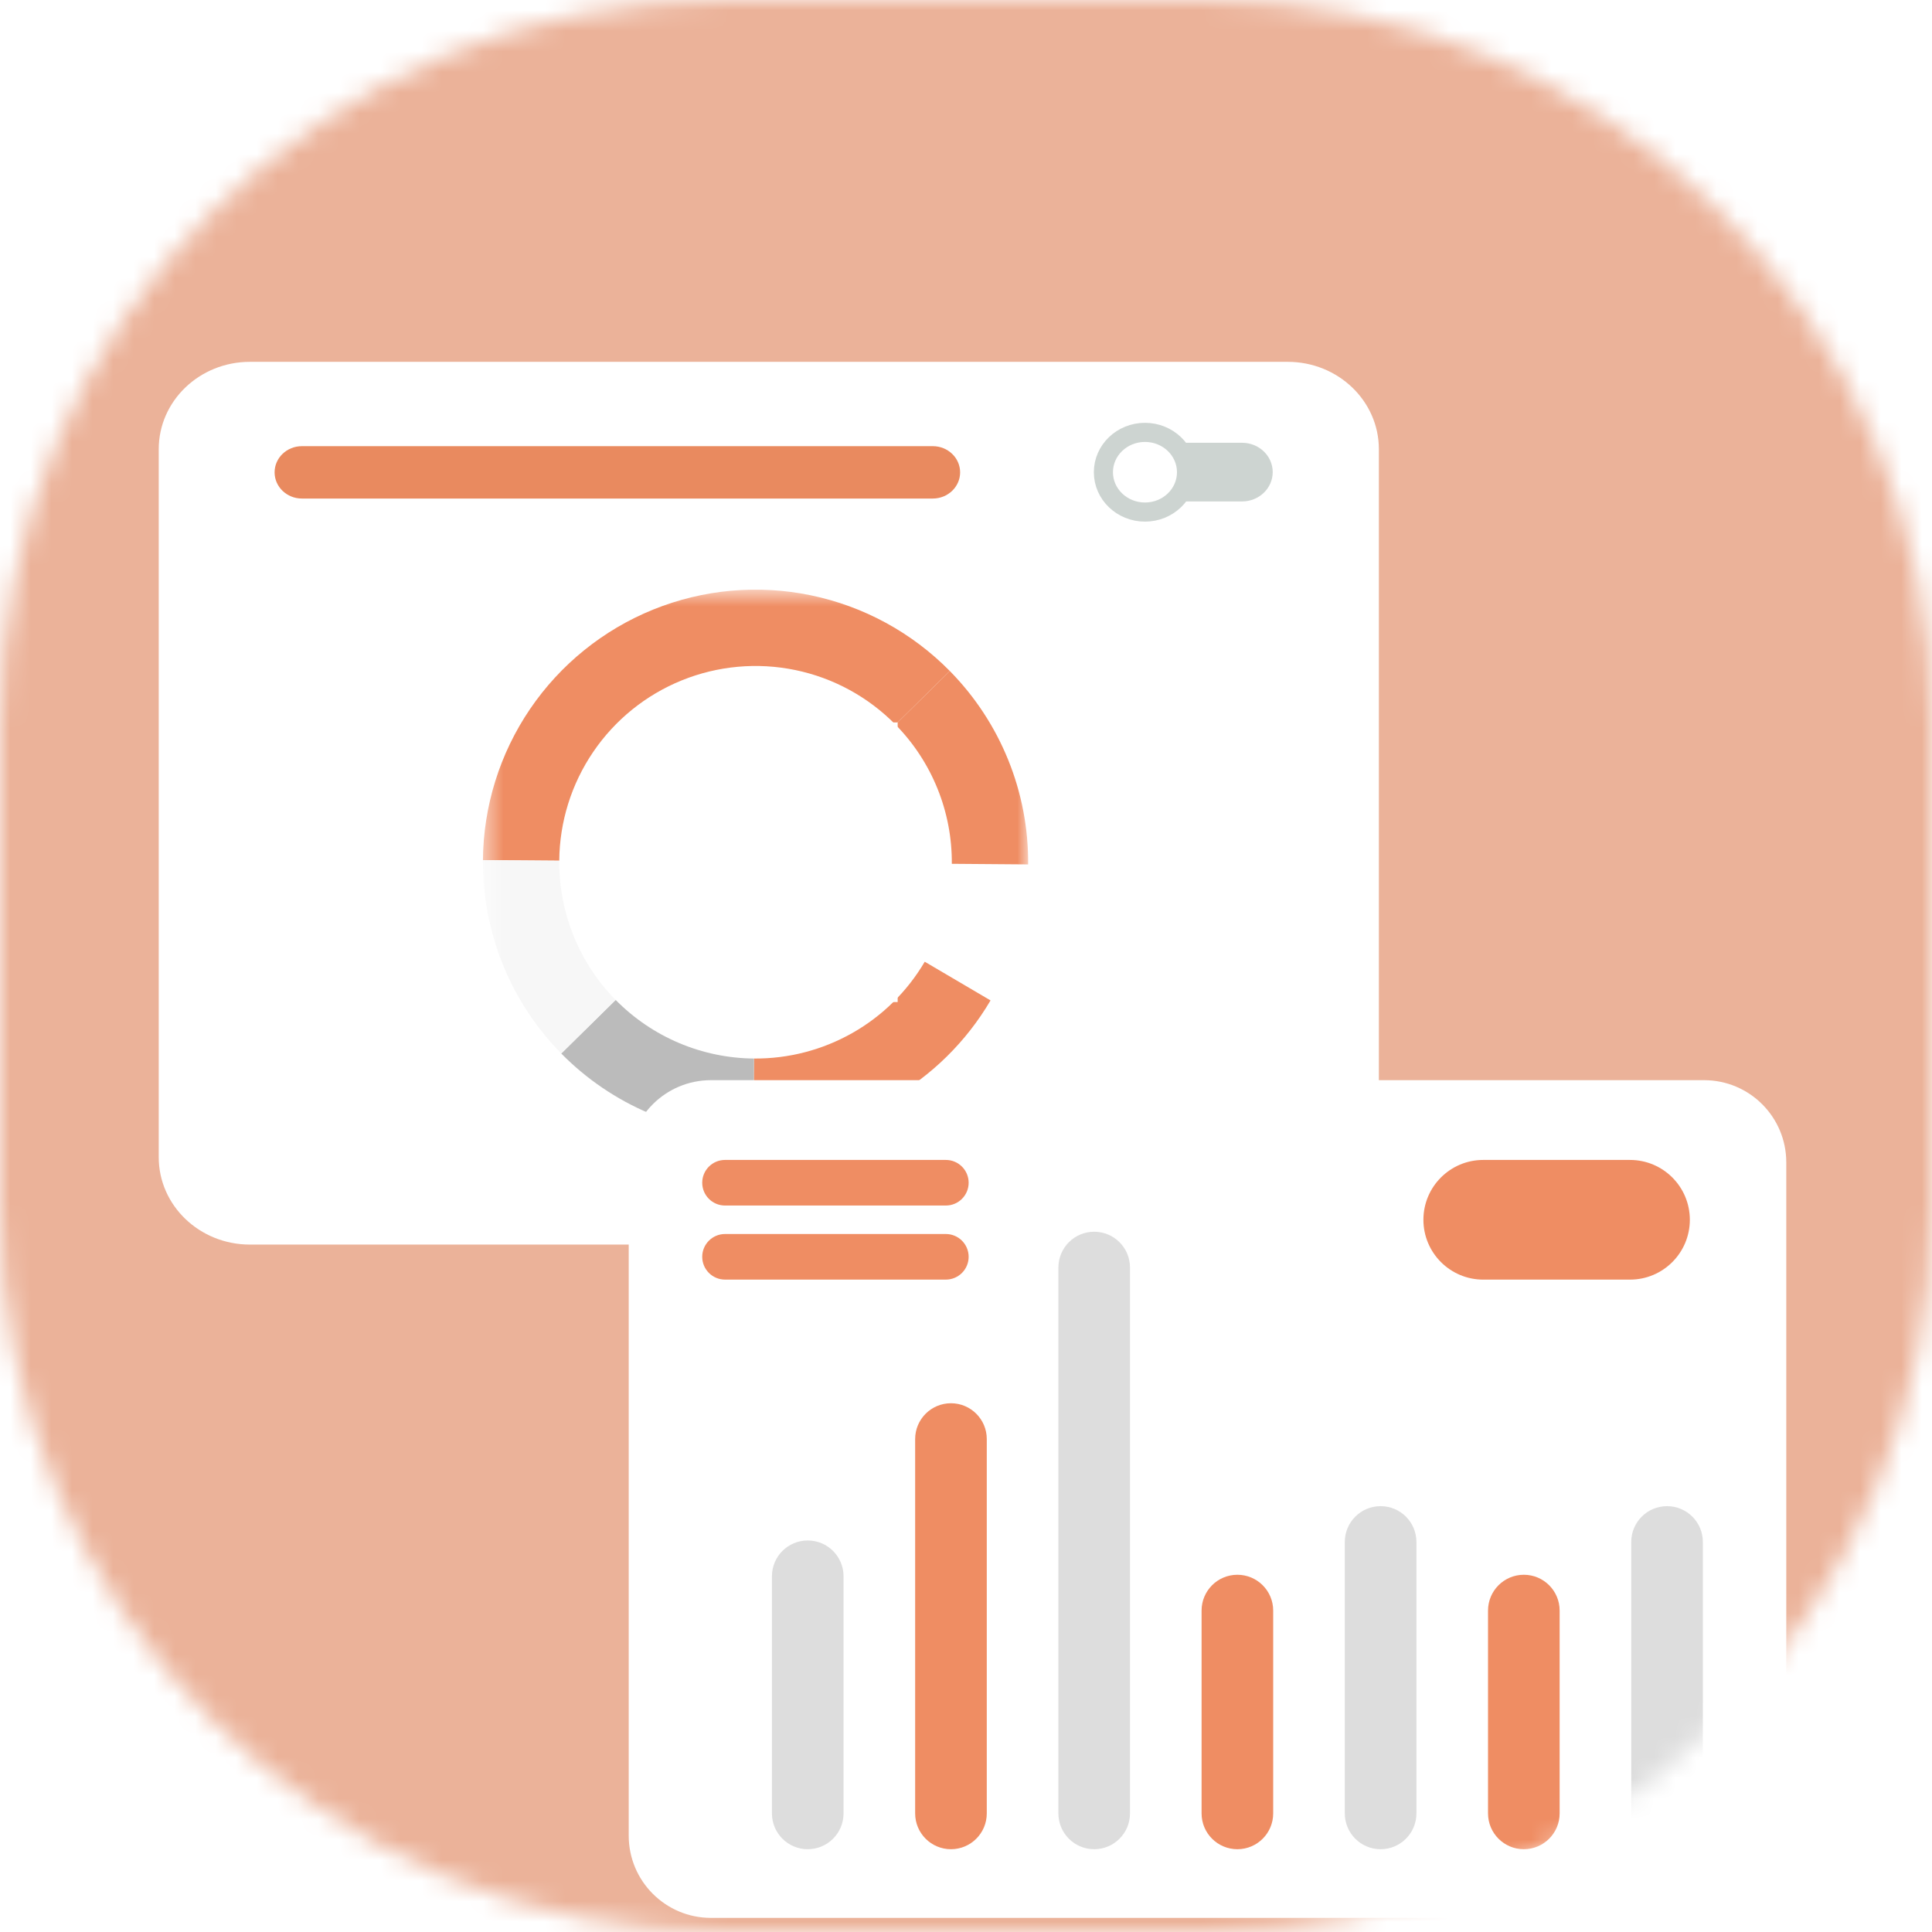 <svg width="94" height="94" viewBox="0 0 94 94" fill="none" xmlns="http://www.w3.org/2000/svg">
<mask id="mask0_7201_3068" style="mask-type:alpha" maskUnits="userSpaceOnUse" x="0" y="0" width="94" height="94">
<path d="M58.75 0H35.25C15.782 0 0 15.782 0 35.25V58.75C0 78.218 15.782 94 35.25 94H58.75C78.218 94 94 78.218 94 58.75V35.25C94 15.782 78.218 0 58.75 0Z" fill="#F6E7E7"/>
</mask>
<g mask="url(#mask0_7201_3068)">
<path d="M94 0H0V94H94V0Z" fill="#EBB299"/>
<g filter="url(#filter0_d_7201_3068)">
<path d="M62.654 16.605H12.158C9.708 16.605 7.723 18.508 7.723 20.856V55.303C7.723 57.651 9.708 59.554 12.158 59.554H62.654C65.103 59.554 67.088 57.651 67.088 55.303V20.856C67.088 18.508 65.103 16.605 62.654 16.605Z" fill="white"/>
</g>
<mask id="mask1_7201_3068" style="mask-type:luminance" maskUnits="userSpaceOnUse" x="23" y="28" width="28" height="28">
<path d="M50.024 28.688H23.496V55.216H50.024V28.688Z" fill="white"/>
</mask>
<g mask="url(#mask1_7201_3068)">
<path d="M31.606 47.713L33.54 47.729L33.538 48.059L31.603 48.044L31.606 47.713ZM31.611 47.106L31.877 47.108L31.864 48.648L31.599 48.646L31.611 47.106Z" fill="#737373"/>
<path d="M32.842 47.14L32.812 47.14C32.708 47.139 32.612 47.123 32.524 47.092C32.434 47.061 32.357 47.017 32.292 46.96C32.226 46.902 32.175 46.832 32.14 46.749C32.103 46.666 32.085 46.571 32.086 46.467C32.087 46.362 32.106 46.268 32.144 46.186C32.181 46.103 32.233 46.033 32.3 45.976C32.366 45.919 32.444 45.876 32.533 45.846C32.622 45.817 32.718 45.802 32.822 45.803L32.853 45.803C32.956 45.804 33.052 45.82 33.141 45.851C33.229 45.882 33.306 45.926 33.372 45.984C33.437 46.042 33.488 46.113 33.525 46.195C33.56 46.278 33.578 46.371 33.577 46.476C33.576 46.581 33.557 46.676 33.52 46.759C33.482 46.841 33.43 46.91 33.364 46.967C33.297 47.024 33.22 47.068 33.131 47.097C33.042 47.126 32.946 47.141 32.842 47.14ZM32.814 46.819L32.845 46.82C32.909 46.82 32.971 46.814 33.028 46.801C33.086 46.788 33.136 46.768 33.18 46.74C33.224 46.712 33.258 46.676 33.283 46.632C33.308 46.588 33.321 46.535 33.322 46.474C33.322 46.415 33.31 46.363 33.286 46.32C33.261 46.275 33.227 46.239 33.184 46.21C33.141 46.181 33.091 46.16 33.033 46.146C32.976 46.132 32.915 46.124 32.85 46.124L32.82 46.123C32.756 46.123 32.696 46.129 32.639 46.143C32.581 46.156 32.53 46.177 32.486 46.206C32.441 46.234 32.406 46.27 32.381 46.314C32.355 46.357 32.342 46.409 32.341 46.469C32.341 46.529 32.353 46.581 32.379 46.626C32.403 46.67 32.437 46.706 32.481 46.734C32.525 46.763 32.576 46.784 32.634 46.798C32.69 46.812 32.75 46.819 32.814 46.819Z" fill="#737373"/>
<path d="M32.125 44.87L32.359 44.872L32.353 45.682L32.119 45.681L32.125 44.87ZM31.769 45.444L31.771 45.124L33.164 45.135C33.208 45.135 33.242 45.129 33.266 45.117C33.289 45.104 33.305 45.086 33.313 45.063C33.321 45.04 33.325 45.013 33.325 44.982C33.326 44.96 33.325 44.939 33.322 44.918C33.32 44.898 33.317 44.882 33.315 44.869L33.559 44.87C33.567 44.896 33.574 44.927 33.579 44.963C33.585 44.998 33.588 45.037 33.588 45.083C33.587 45.156 33.574 45.221 33.548 45.278C33.521 45.334 33.477 45.378 33.418 45.409C33.358 45.441 33.279 45.456 33.181 45.455L31.769 45.444Z" fill="#737373"/>
<path d="M33.283 43.822L32.597 43.817C32.546 43.816 32.502 43.825 32.464 43.843C32.427 43.862 32.398 43.89 32.377 43.928C32.357 43.965 32.346 44.012 32.346 44.068C32.345 44.121 32.354 44.166 32.371 44.204C32.389 44.242 32.412 44.272 32.442 44.294C32.472 44.315 32.506 44.326 32.544 44.326L32.542 44.645C32.485 44.645 32.43 44.63 32.377 44.603C32.324 44.575 32.277 44.535 32.236 44.482C32.195 44.429 32.163 44.367 32.139 44.294C32.116 44.221 32.105 44.139 32.105 44.049C32.106 43.941 32.125 43.846 32.162 43.763C32.199 43.679 32.254 43.613 32.328 43.566C32.401 43.518 32.493 43.494 32.602 43.495L33.242 43.5C33.307 43.501 33.366 43.497 33.418 43.488C33.47 43.479 33.515 43.465 33.553 43.448L33.574 43.448L33.572 43.776C33.537 43.791 33.493 43.803 33.44 43.811C33.386 43.819 33.333 43.822 33.283 43.822ZM32.697 43.771L32.895 43.77L32.894 44C32.893 44.059 32.898 44.111 32.91 44.157C32.92 44.202 32.935 44.239 32.956 44.27C32.977 44.3 33.003 44.323 33.033 44.338C33.063 44.353 33.097 44.361 33.135 44.361C33.173 44.362 33.208 44.353 33.24 44.336C33.271 44.318 33.296 44.293 33.314 44.259C33.332 44.225 33.341 44.183 33.341 44.135C33.342 44.069 33.329 44.012 33.303 43.963C33.276 43.913 33.243 43.874 33.204 43.845C33.165 43.817 33.127 43.801 33.092 43.799L33.235 43.697C33.271 43.708 33.31 43.726 33.351 43.752C33.392 43.778 33.432 43.812 33.47 43.854C33.507 43.895 33.537 43.944 33.56 44.002C33.584 44.059 33.595 44.125 33.595 44.199C33.594 44.293 33.575 44.377 33.537 44.45C33.498 44.523 33.447 44.58 33.383 44.621C33.318 44.662 33.245 44.683 33.163 44.682C33.087 44.681 33.02 44.667 32.962 44.638C32.902 44.608 32.853 44.565 32.814 44.509C32.774 44.452 32.745 44.383 32.725 44.301C32.704 44.219 32.694 44.126 32.695 44.022L32.697 43.771Z" fill="#737373"/>
<path d="M31.538 42.809L33.579 42.825L33.576 43.147L31.536 43.131L31.538 42.809Z" fill="#737373"/>
<path d="M33.239 41.099L31.662 40.578L31.665 40.21L33.594 40.919L33.592 41.167L33.239 41.099ZM31.654 41.557L33.239 41.065L33.593 40.999L33.591 41.248L31.652 41.924L31.654 41.557Z" fill="#737373"/>
<path d="M33.319 39.289L32.633 39.284C32.582 39.283 32.537 39.292 32.5 39.311C32.463 39.329 32.434 39.357 32.413 39.395C32.392 39.432 32.382 39.479 32.381 39.536C32.381 39.588 32.389 39.633 32.407 39.671C32.424 39.709 32.448 39.739 32.478 39.761C32.508 39.782 32.542 39.793 32.58 39.794L32.577 40.112C32.521 40.112 32.466 40.098 32.413 40.07C32.36 40.042 32.313 40.002 32.272 39.949C32.23 39.897 32.198 39.834 32.175 39.761C32.151 39.688 32.14 39.607 32.141 39.516C32.142 39.408 32.161 39.313 32.198 39.23C32.235 39.146 32.29 39.081 32.364 39.033C32.437 38.985 32.528 38.962 32.638 38.962L33.277 38.967C33.343 38.968 33.402 38.964 33.454 38.956C33.505 38.946 33.55 38.933 33.588 38.915L33.61 38.916L33.607 39.244C33.572 39.258 33.529 39.27 33.475 39.279C33.421 39.286 33.369 39.29 33.319 39.289ZM32.733 39.238L32.931 39.237L32.929 39.467C32.929 39.526 32.934 39.578 32.945 39.624C32.955 39.669 32.971 39.707 32.992 39.737C33.013 39.767 33.039 39.79 33.069 39.805C33.099 39.821 33.133 39.828 33.171 39.829C33.209 39.829 33.244 39.821 33.276 39.803C33.307 39.786 33.332 39.76 33.349 39.727C33.367 39.692 33.377 39.651 33.377 39.602C33.378 39.536 33.365 39.479 33.339 39.43C33.312 39.38 33.279 39.341 33.24 39.312C33.2 39.284 33.163 39.269 33.127 39.267L33.27 39.164C33.306 39.175 33.345 39.193 33.387 39.219C33.428 39.245 33.468 39.279 33.505 39.321C33.542 39.362 33.573 39.412 33.596 39.469C33.62 39.526 33.631 39.592 33.63 39.666C33.63 39.76 33.61 39.844 33.573 39.917C33.534 39.99 33.483 40.047 33.418 40.089C33.353 40.13 33.28 40.15 33.199 40.149C33.123 40.149 33.055 40.134 32.997 40.105C32.938 40.075 32.889 40.032 32.849 39.976C32.81 39.919 32.78 39.85 32.761 39.768C32.74 39.687 32.73 39.594 32.731 39.489L32.733 39.238Z" fill="#737373"/>
<path d="M31.574 38.276L33.615 38.292L33.612 38.614L31.572 38.598L31.574 38.276Z" fill="#737373"/>
<path d="M33.285 37.074L32.187 37.066L32.189 36.744L33.627 36.755L33.624 37.058L33.285 37.074ZM32.987 37.027L32.985 36.919C33.082 36.92 33.17 36.931 33.252 36.953C33.332 36.975 33.402 37.008 33.462 37.053C33.521 37.098 33.567 37.155 33.6 37.224C33.633 37.294 33.648 37.377 33.648 37.473C33.647 37.543 33.636 37.607 33.616 37.665C33.595 37.724 33.563 37.774 33.52 37.816C33.477 37.857 33.422 37.889 33.353 37.912C33.285 37.934 33.203 37.945 33.108 37.944L32.18 37.937L32.182 37.617L33.114 37.624C33.166 37.625 33.21 37.619 33.245 37.607C33.28 37.595 33.308 37.578 33.33 37.557C33.351 37.536 33.366 37.511 33.375 37.483C33.384 37.455 33.389 37.425 33.389 37.393C33.39 37.301 33.373 37.23 33.338 37.177C33.302 37.124 33.254 37.086 33.193 37.063C33.132 37.039 33.063 37.027 32.987 37.027Z" fill="#737373"/>
<path d="M33.661 35.794C33.66 35.9 33.642 35.996 33.607 36.082C33.571 36.166 33.521 36.239 33.458 36.298C33.394 36.357 33.32 36.402 33.235 36.434C33.15 36.465 33.058 36.48 32.959 36.479L32.906 36.479C32.794 36.478 32.692 36.461 32.601 36.427C32.51 36.394 32.433 36.347 32.368 36.288C32.303 36.23 32.254 36.16 32.22 36.08C32.186 36 32.169 35.914 32.17 35.821C32.171 35.718 32.189 35.628 32.224 35.551C32.259 35.475 32.309 35.411 32.372 35.361C32.434 35.31 32.508 35.273 32.594 35.249C32.681 35.224 32.776 35.212 32.879 35.212L33.016 35.214L33.007 36.324L32.777 36.322L32.784 35.528L32.758 35.528C32.701 35.529 32.647 35.54 32.596 35.561C32.545 35.581 32.504 35.612 32.473 35.654C32.442 35.697 32.426 35.753 32.425 35.824C32.425 35.877 32.436 35.925 32.459 35.966C32.48 36.007 32.513 36.042 32.555 36.069C32.597 36.097 32.648 36.119 32.708 36.134C32.768 36.149 32.834 36.157 32.909 36.157L32.962 36.158C33.025 36.158 33.083 36.15 33.138 36.134C33.191 36.117 33.238 36.091 33.278 36.058C33.318 36.025 33.349 35.984 33.373 35.936C33.395 35.889 33.407 35.834 33.407 35.773C33.408 35.696 33.393 35.627 33.363 35.567C33.332 35.507 33.289 35.454 33.232 35.409L33.397 35.242C33.442 35.273 33.485 35.314 33.526 35.364C33.567 35.414 33.599 35.474 33.624 35.547C33.65 35.617 33.662 35.7 33.661 35.794Z" fill="#737373"/>
<path d="M36.779 42.222L37.26 42.226L41.279 44.003L41.271 44.945L37.469 43.17L37.452 45.417L36.754 45.412L36.779 42.222Z" fill="#0A0A0A"/>
<path d="M40.624 38.585L41.321 38.591L41.297 41.678L40.702 41.673L39.148 40.201C38.986 40.053 38.843 39.936 38.72 39.85C38.594 39.765 38.482 39.703 38.383 39.665C38.282 39.625 38.187 39.604 38.096 39.604C37.959 39.603 37.842 39.624 37.745 39.669C37.645 39.714 37.568 39.78 37.514 39.869C37.459 39.955 37.432 40.062 37.431 40.191C37.43 40.327 37.462 40.445 37.527 40.545C37.593 40.642 37.684 40.718 37.801 40.77C37.919 40.821 38.052 40.846 38.2 40.848L38.193 41.743C37.925 41.741 37.679 41.675 37.457 41.545C37.233 41.416 37.056 41.233 36.925 40.999C36.793 40.764 36.728 40.487 36.73 40.166C36.733 39.85 36.786 39.584 36.892 39.368C36.995 39.15 37.143 38.986 37.336 38.875C37.527 38.763 37.754 38.708 38.019 38.71C38.168 38.712 38.313 38.736 38.456 38.785C38.596 38.834 38.736 38.903 38.875 38.993C39.013 39.081 39.153 39.187 39.294 39.312C39.436 39.438 39.583 39.576 39.734 39.728L40.609 40.519L40.624 38.585Z" fill="#0A0A0A"/>
<path d="M23.497 41.848C23.517 39.224 24.315 36.666 25.79 34.496C27.265 32.327 29.349 30.643 31.781 29.658C34.212 28.674 36.881 28.432 39.45 28.964C42.019 29.496 44.372 30.778 46.213 32.648L43.566 35.253C42.241 33.907 40.547 32.984 38.697 32.601C36.847 32.218 34.926 32.392 33.175 33.101C31.424 33.81 29.923 35.022 28.862 36.584C27.8 38.146 27.225 39.988 27.21 41.877L23.497 41.848Z" fill="#EF8D63"/>
<path d="M50.023 42.057C50.005 44.385 49.374 46.667 48.194 48.675L44.993 46.792C45.842 45.347 46.297 43.704 46.31 42.028L50.023 42.057Z" fill="white"/>
<path d="M48.194 48.675C47.014 50.682 45.327 52.343 43.301 53.491C41.276 54.639 38.984 55.234 36.656 55.216L36.685 51.502C38.361 51.515 40.011 51.087 41.47 50.26C42.928 49.434 44.143 48.237 44.993 46.792L48.194 48.675Z" fill="#EF8D63"/>
<path d="M36.655 55.216C34.914 55.202 33.192 54.845 31.588 54.166C29.984 53.487 28.529 52.498 27.307 51.257L29.954 48.651C30.834 49.545 31.881 50.257 33.036 50.746C34.191 51.235 35.431 51.492 36.685 51.502L36.655 55.216Z" fill="#BBBBBB"/>
<path d="M27.308 51.257C26.086 50.016 25.12 48.546 24.466 46.931C23.812 45.317 23.483 43.589 23.497 41.848L27.21 41.877C27.201 43.131 27.438 44.375 27.909 45.537C28.379 46.7 29.075 47.758 29.954 48.652L27.308 51.257Z" fill="#F7F7F7"/>
<path d="M46.213 32.648C48.681 35.155 50.051 38.539 50.024 42.057L46.31 42.028C46.33 39.495 45.343 37.058 43.566 35.253L46.213 32.648Z" fill="#EF8D63"/>
<path d="M30.072 35.15H43.675V48.754H30.072V35.15Z" fill="white"/>
</g>
<path d="M45.385 21.708H14.689C13.955 21.708 13.36 22.278 13.36 22.982C13.36 23.685 13.955 24.256 14.689 24.256H45.385C46.119 24.256 46.714 23.685 46.714 22.982C46.714 22.278 46.119 21.708 45.385 21.708Z" fill="#E98A5F"/>
<path d="M56.885 24.397H60.432C61.255 24.397 61.923 23.758 61.923 22.97C61.923 22.182 61.255 21.543 60.432 21.543H56.885C56.062 21.543 55.395 22.182 55.395 22.97C55.395 23.758 56.062 24.397 56.885 24.397Z" fill="#CDD4D1"/>
<path d="M55.708 24.914C56.825 24.914 57.73 24.046 57.73 22.976C57.73 21.905 56.825 21.037 55.708 21.037C54.591 21.037 53.685 21.905 53.685 22.976C53.685 24.046 54.591 24.914 55.708 24.914Z" fill="white" stroke="#CDD4D1" stroke-width="0.93" stroke-miterlimit="10"/>
<g filter="url(#filter1_dd_7201_3068)">
<path d="M82.91 36.555H34.59C32.381 36.555 30.59 38.346 30.59 40.555V73.313C30.59 75.522 32.381 77.313 34.59 77.313H82.91C85.12 77.313 86.91 75.522 86.91 73.313V40.555C86.91 38.346 85.12 36.555 82.91 36.555Z" fill="white"/>
<path d="M79.306 40.436H72.166C70.559 40.436 69.255 41.74 69.255 43.347C69.255 44.955 70.559 46.259 72.166 46.259H79.306C80.914 46.259 82.218 44.955 82.218 43.347C82.218 41.74 80.914 40.436 79.306 40.436Z" fill="#EF8D63"/>
<path d="M46.02 40.436H35.275C34.663 40.436 34.166 40.933 34.166 41.545C34.166 42.158 34.663 42.654 35.275 42.654H46.02C46.632 42.654 47.129 42.158 47.129 41.545C47.129 40.933 46.632 40.436 46.02 40.436Z" fill="#EF8D63"/>
<path d="M46.02 44.04H35.275C34.663 44.04 34.166 44.536 34.166 45.149C34.166 45.761 34.663 46.258 35.275 46.258H46.02C46.632 46.258 47.129 45.761 47.129 45.149C47.129 44.536 46.632 44.04 46.02 44.04Z" fill="#EF8D63"/>
<path d="M41.042 60.692C41.042 59.73 40.262 58.95 39.3 58.95C38.338 58.95 37.558 59.73 37.558 60.692V72.229C37.558 73.192 38.338 73.972 39.3 73.972C40.262 73.972 41.042 73.192 41.042 72.229V60.692Z" fill="#DDDDDD"/>
<path d="M48.011 54.016C48.011 53.054 47.23 52.274 46.268 52.274C45.306 52.274 44.526 53.054 44.526 54.016V72.229C44.526 73.192 45.306 73.972 46.268 73.972C47.23 73.972 48.011 73.192 48.011 72.229V54.016Z" fill="#EF8D63"/>
<path d="M54.979 45.671C54.979 44.709 54.199 43.929 53.237 43.929C52.275 43.929 51.495 44.709 51.495 45.671V72.23C51.495 73.192 52.275 73.972 53.237 73.972C54.199 73.972 54.979 73.192 54.979 72.23V45.671Z" fill="#DDDDDD"/>
<path d="M61.946 62.361C61.946 61.399 61.166 60.619 60.204 60.619C59.242 60.619 58.462 61.399 58.462 62.361V72.23C58.462 73.192 59.242 73.972 60.204 73.972C61.166 73.972 61.946 73.192 61.946 72.23V62.361Z" fill="#EF8D63"/>
<path d="M68.915 59.023C68.915 58.061 68.135 57.281 67.172 57.281C66.21 57.281 65.43 58.061 65.43 59.023V72.229C65.43 73.192 66.21 73.972 67.172 73.972C68.135 73.972 68.915 73.192 68.915 72.229V59.023Z" fill="#DDDDDD"/>
<path d="M75.883 62.361C75.883 61.399 75.103 60.619 74.141 60.619C73.179 60.619 72.399 61.399 72.399 62.361V72.23C72.399 73.192 73.179 73.972 74.141 73.972C75.103 73.972 75.883 73.192 75.883 72.23V62.361Z" fill="#EF8D63"/>
<path d="M82.851 59.023C82.851 58.061 82.071 57.281 81.109 57.281C80.147 57.281 79.367 58.061 79.367 59.023V72.229C79.367 73.192 80.147 73.972 81.109 73.972C82.071 73.972 82.851 73.192 82.851 72.229V59.023Z" fill="#DDDDDD"/>
</g>
</g>
<defs>
<filter id="filter0_d_7201_3068" x="3.723" y="13.605" width="67.365" height="50.95" filterUnits="userSpaceOnUse" color-interpolation-filters="sRGB">
<feFlood flood-opacity="0" result="BackgroundImageFix"/>
<feColorMatrix in="SourceAlpha" type="matrix" values="0 0 0 0 0 0 0 0 0 0 0 0 0 0 0 0 0 0 127 0" result="hardAlpha"/>
<feOffset dy="1"/>
<feGaussianBlur stdDeviation="2"/>
<feColorMatrix type="matrix" values="0 0 0 0 0 0 0 0 0 0 0 0 0 0 0 0 0 0 0.2 0"/>
<feBlend mode="normal" in2="BackgroundImageFix" result="effect1_dropShadow_7201_3068"/>
<feBlend mode="normal" in="SourceGraphic" in2="effect1_dropShadow_7201_3068" result="shape"/>
</filter>
<filter id="filter1_dd_7201_3068" x="-1.41" y="20.555" width="120.321" height="104.758" filterUnits="userSpaceOnUse" color-interpolation-filters="sRGB">
<feFlood flood-opacity="0" result="BackgroundImageFix"/>
<feColorMatrix in="SourceAlpha" type="matrix" values="0 0 0 0 0 0 0 0 0 0 0 0 0 0 0 0 0 0 127 0" result="hardAlpha"/>
<feOffset dy="16"/>
<feGaussianBlur stdDeviation="16"/>
<feColorMatrix type="matrix" values="0 0 0 0 0.294 0 0 0 0 0.303 0 0 0 0 0.32 0 0 0 0.24 0"/>
<feBlend mode="normal" in2="BackgroundImageFix" result="effect1_dropShadow_7201_3068"/>
<feColorMatrix in="SourceAlpha" type="matrix" values="0 0 0 0 0 0 0 0 0 0 0 0 0 0 0 0 0 0 127 0" result="hardAlpha"/>
<feOffset/>
<feGaussianBlur stdDeviation="0.5"/>
<feColorMatrix type="matrix" values="0 0 0 0 0.294 0 0 0 0 0.303 0 0 0 0 0.32 0 0 0 0.48 0"/>
<feBlend mode="normal" in2="effect1_dropShadow_7201_3068" result="effect2_dropShadow_7201_3068"/>
<feBlend mode="normal" in="SourceGraphic" in2="effect2_dropShadow_7201_3068" result="shape"/>
</filter>
</defs>
</svg>
